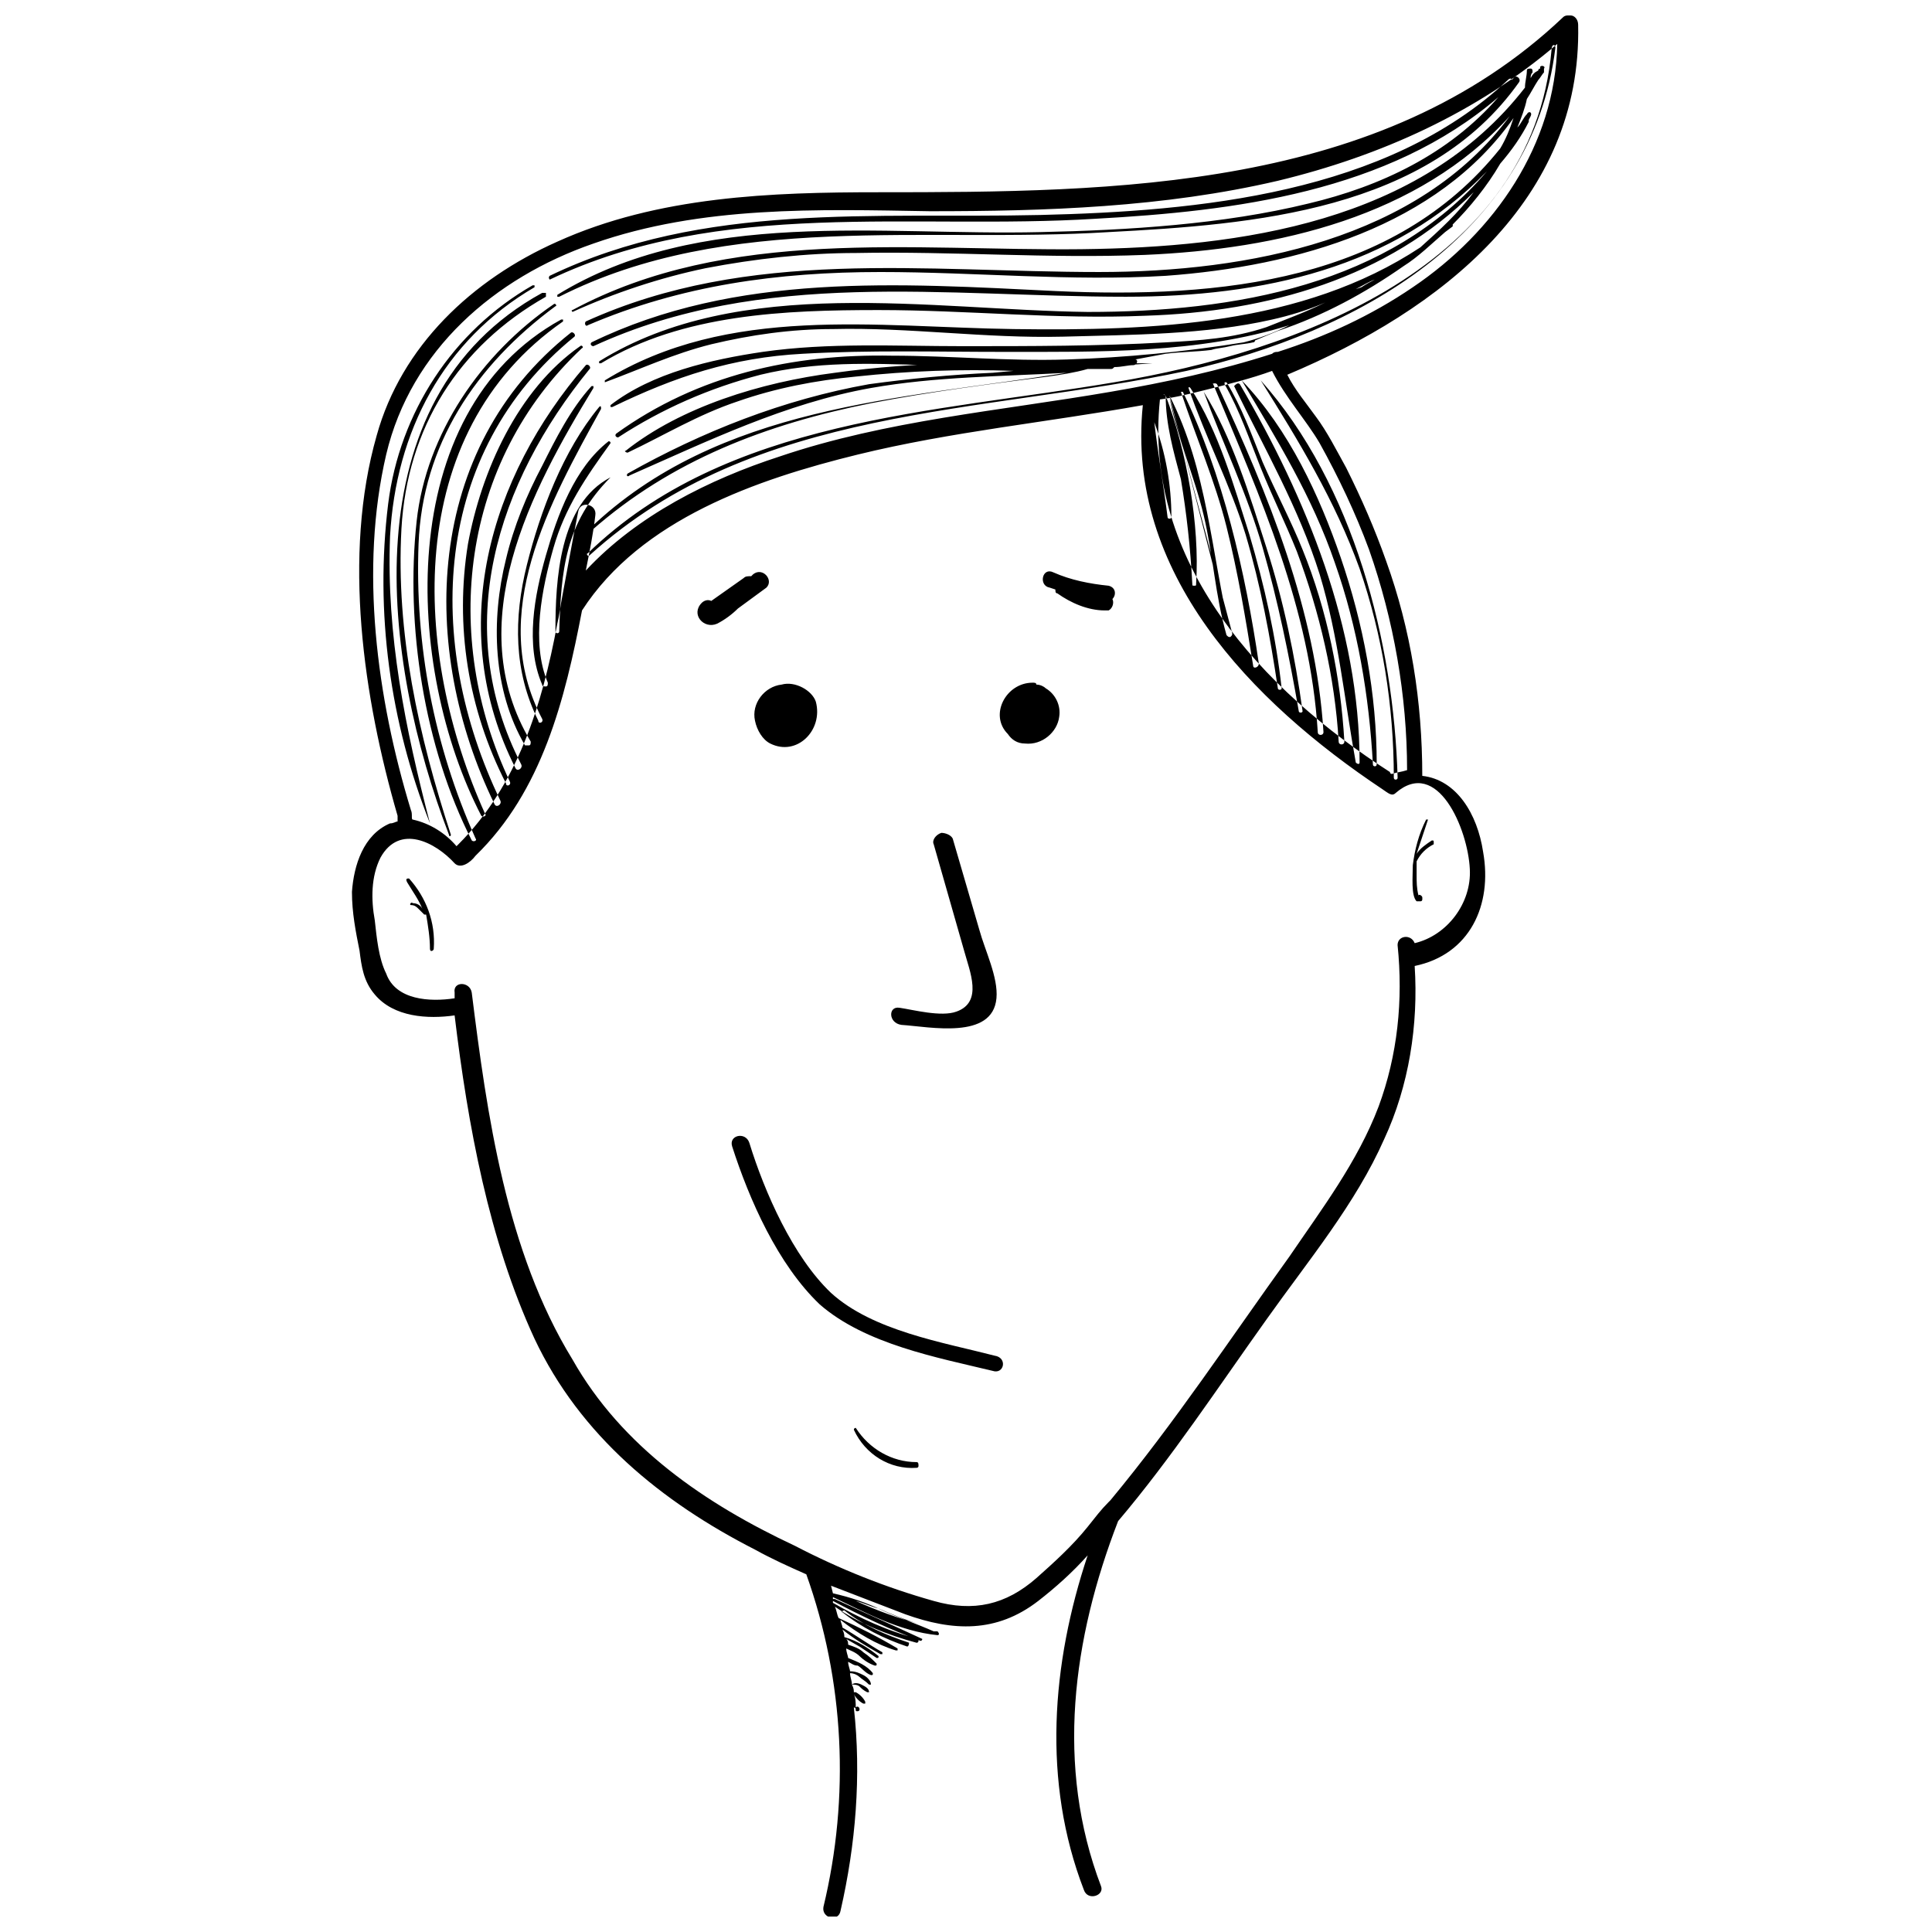 <?xml version="1.0" encoding="UTF-8"?>
<!-- Uploaded to: ICON Repo, www.iconrepo.com, Generator: ICON Repo Mixer Tools -->
<svg width="800px" height="800px" version="1.1" viewBox="144 144 512 512" xmlns="http://www.w3.org/2000/svg">
 <defs>
  <clipPath id="a">
   <path d="m237 148.09h326v503.81h-326z"/>
  </clipPath>
 </defs>
 <g clip-path="url(#a)">
  <path d="m562.23 150.61c0-1.512-1.008-2.519-2.016-2.519h-0.504c-0.504 0-1.008 0-1.512 0.504-48.367 45.848-118.39 46.352-181.37 46.352-28.215 0-58.441 1.008-85.145 13.098-22.672 10.078-41.312 27.711-47.863 51.387-9.07 31.738-3.527 69.527 5.543 100.76v1.512c-0.504 0-1.008 0.504-2.016 0.504-7.055 3.023-9.574 11.082-10.078 18.137 0 5.543 1.008 10.578 2.016 15.617 0.504 4.031 1.008 8.062 4.031 11.586 5.039 6.047 14.105 6.551 21.16 5.543 3.527 29.223 9.07 59.449 21.16 85.648 12.09 25.695 33.754 43.328 58.441 55.922 4.535 2.519 9.07 4.535 13.602 6.551 10.078 28.215 11.586 58.945 4.535 88.168-0.504 3.023 4.031 4.031 4.535 1.008 4.031-17.633 5.543-35.77 3.527-53.906 0 0 0.504 0 0.504 0.504 0 0.504 0 0.504 0.504 0.504 0 0 0.504 0 0.504-0.504 0-0.504-0.504-1.008-1.008-0.504 0-1.008 0-2.519-0.504-3.527 0.504 1.008 1.512 2.016 2.519 2.519h0.504v-0.504c-0.504-1.008-1.512-2.016-2.519-2.519h-0.504c0-0.504 0-1.008-0.504-2.016 0.504 0 1.512 0 2.016 0.504s1.008 1.008 2.016 1.512h0.504c0-1.008-1.008-1.512-2.016-2.016-1.008-0.504-2.016-0.504-2.519 0 0-1.008-0.504-2.016-0.504-3.023 1.008 0 2.016 0.504 2.519 1.008s1.512 1.008 2.519 2.016h0.504c0-1.008-1.008-2.016-2.016-2.519-1.008-0.504-2.016-1.008-3.527-1.008 0-0.504-0.504-1.512-0.504-2.519 1.008 0.504 1.512 1.008 2.519 1.008 1.008 0.504 2.016 2.016 3.527 2.519 0.504 0 0.504 0 0.504-0.504-1.512-2.016-4.031-3.023-6.551-4.031 0-0.504-0.504-1.512-0.504-2.519 1.008 0.504 2.519 1.008 3.527 2.016 1.008 1.008 2.519 2.016 4.031 2.519 0.504 0 0.504 0 0.504-0.504-1.008-1.008-2.016-2.016-3.527-3.023-1.008-1.008-2.519-1.512-4.031-2.016 0-0.504 0-1.008-0.504-1.512l3.527 2.016c1.512 1.008 3.023 2.016 4.535 3.023 0.504 0 0.504 0 0.504-0.504-2.519-2.016-5.543-4.031-9.07-5.039 0-0.504 0-1.008-0.504-2.016 3.023 2.519 6.551 4.535 10.078 6.551h0.504v-0.504c-3.527-2.016-7.055-4.535-10.578-6.551 0-0.504-0.504-1.512-0.504-2.016 4.535 3.527 9.574 6.551 14.609 8.062h0.504v-0.504c-5.039-3.023-10.078-5.543-15.617-8.062-0.504-1.008-0.504-2.016-1.008-3.023 6.551 4.535 14.105 7.559 21.664 9.574 0 0 0.504 0 0.504-0.504v-0.504c-8.062-2.016-15.617-5.543-22.672-9.574v-0.504c7.559 4.031 15.113 7.559 23.176 10.578 0.504 0 0.504-0.504 0.504-0.504-7.559-3.527-15.617-7.055-23.176-10.578h-0.504v-0.504c8.566 4.031 17.633 9.07 27.711 10.078 0.504 0 0.504-0.504 0-1.008h-1.008c-4.535-2.016-9.07-3.527-13.602-5.543-4.031-2.016-8.566-3.527-13.098-4.535l-0.504-2.016c6.551 2.519 13.098 5.039 19.648 7.559 12.594 4.535 24.184 5.039 35.266-3.527 4.535-3.527 9.07-7.559 13.098-12.09-9.574 28.719-12.09 59.953-1.008 88.672 1.008 3.023 5.543 1.512 4.535-1.008-12.09-31.738-7.559-65.496 4.535-96.73 14.105-16.625 26.703-35.77 39.297-53.402 11.082-15.617 23.68-30.73 31.234-47.863 6.551-14.105 9.07-30.23 8.062-45.848 14.609-3.023 20.656-16.121 18.137-30.23-1.512-10.078-7.055-19.145-16.121-20.152 0-19.648-3.023-38.793-9.574-56.93-3.023-8.566-6.551-16.625-10.578-24.688-2.519-4.535-5.039-9.574-8.062-13.602-2.519-3.527-5.543-7.055-7.559-11.082 40.805-17.129 78.09-46.348 77.082-92.699zm-174.82 423.7c-5.543-1.512-11.082-3.527-16.625-6.047 2.016 0.504 4.031 1.512 6.047 2.016 3.527 1.512 7.051 3.023 10.578 4.031zm-21.664-8.062c-0.504 0-0.504 0 0 0zm167.77-191.95c0.504 9.07-6.047 17.633-14.609 19.648-1.008-2.519-4.535-2.016-4.535 0.504 1.512 14.609 0 29.223-5.039 42.824-5.543 14.609-15.113 27.207-23.68 39.801-15.617 21.664-30.23 43.832-47.359 64.488 0 0-0.504 0.504-0.504 0.504-2.016 2.016-3.527 4.031-5.543 6.551-4.031 5.039-9.07 9.574-13.602 13.602-8.062 7.055-16.625 9.07-27.207 6.047-12.594-3.527-25.191-8.566-36.777-14.609-23.68-11.082-45.848-26.199-58.945-49.375-17.629-28.719-22.668-64.992-26.699-97.238-0.504-3.023-5.039-3.023-4.535 0v1.512c-6.551 1.008-15.617 0.504-18.137-6.551-2.016-4.031-2.519-9.574-3.023-14.105-1.008-5.543-1.008-11.586 1.512-16.625 5.039-9.07 14.609-4.031 19.648 1.512 1.512 1.512 4.031 0 5.543-2.016 17.633-17.129 23.68-41.312 28.215-64.992 15.617-24.184 46.352-34.762 73.051-41.312 24.688-6.047 50.383-8.566 75.57-13.098-4.535 44.336 28.719 78.594 63.48 101.77 1.512 1.008 2.519 2.016 3.527 1.008 11.082-9.574 19.145 9.57 19.648 20.152zm-39.801-112.86c5.039 9.07 9.574 18.641 13.098 28.215 6.551 18.641 10.078 38.793 10.078 58.441-1.512 0.504-2.519 0.504-4.031 1.008 0 0-0.504 0-0.504-0.504-33.754-21.664-65.496-55.418-60.961-98.746 4.031-0.504 8.062-1.512 12.09-2.519 6.047-1.512 12.09-3.023 17.633-5.039 3.527 7.055 9.07 13.102 12.598 19.145zm24.688-41.312c-11.082 7.559-23.176 13.098-35.77 17.129-0.504 0-1.008 0-1.512 0.504-14.105 4.535-28.215 7.559-42.824 10.078-29.223 5.039-59.449 7.559-87.664 17.129-18.641 6.047-37.785 15.617-51.387 30.23 1.008-5.039 2.016-10.078 2.519-14.609 0.504-3.023-4.031-4.031-4.535-1.008-1.512 7.559-3.023 16.121-4.535 24.184 0 0-0.504 3.527-1.008 5.543-4.031 21.664-10.578 42.824-26.199 58.441l-0.504 0.504c-3.023-3.527-7.055-6.047-11.586-7.055-0.504 0 0-1.512-0.504-2.519-9.07-29.727-13.602-63.984-6.551-94.211 6.551-27.711 28.719-46.855 54.914-55.922 28.719-10.078 59.449-9.07 89.176-8.566 30.73 0 61.969-1.008 92.195-8.062 27.207-6.551 52.898-18.137 74.059-36.273-0.5 26.699-16.621 49.875-38.285 64.484zm-111.34 287.17c-14.609-3.527-33.754-7.055-45.848-17.633-11.082-10.578-18.641-27.711-23.176-41.816-1.008-3.023 3.527-4.031 4.535-1.008 4.031 13.098 11.586 30.23 21.664 39.801 11.082 10.078 29.727 13.098 43.328 16.625 3.527 0.508 2.519 5.039-0.504 4.031zm-24.688-96.227c3.527 0.504 11.082 2.519 15.113 1.008 7.055-2.519 3.527-10.578 2.016-16.121l-8.062-28.215c-0.504-1.008 0.504-2.519 2.016-3.023 1.008 0 2.519 0.504 3.023 1.512l7.055 24.184c1.512 5.543 5.039 12.594 4.535 18.137-1.008 11.082-17.633 7.559-25.191 7.055-3.523-0.504-3.523-5.039-0.504-4.535zm-34.258-70.027c7.055 3.527 14.105-3.527 12.09-11.082-1.008-3.023-5.543-5.543-9.07-4.535-4.535 0.504-8.062 5.039-7.055 9.574 0.508 2.516 2.019 5.035 4.035 6.043zm76.578-7.055c-0.504 4.031-4.535 7.559-9.07 7.055-2.016 0-3.527-1.008-4.535-2.519-5.039-5.039-0.504-13.602 6.551-13.602 0.504 0 1.008 0 1.008 0.504 1.008 0 2.016 0.504 2.519 1.008 2.519 1.508 4.031 4.531 3.527 7.555zm-85.141-28.719c-1.512 1.512-3.527 3.023-5.543 4.031-3.527 1.512-7.055-2.519-4.031-5.543 0.504-0.504 1.512-1.008 2.519-0.504l8.566-6.047c0.504-0.504 1.008-0.504 2.016-0.504l0.504-0.504c2.519-2.016 5.543 1.512 3.527 3.527zm99.25-2.519c0.504 1.008 0 2.519-1.008 3.023h-1.008c-4.535 0-9.07-2.016-12.594-4.535-0.504 0-0.504-0.504-0.504-1.008l-1.512-0.504c-3.023-0.5-2.016-5.539 1.004-4.027 4.535 2.016 9.574 3.023 14.609 3.527 2.019 0.504 2.019 2.516 1.012 3.523zm-51.895 230.24c-7.055 0.504-13.602-3.527-16.625-10.078 0-0.504 0.504-0.504 0.504-0.504 3.527 5.543 9.574 9.07 16.121 9.07 0.504 0 0.504 0.504 0.504 1.008s-0.504 0.504-0.504 0.504zm131.5-159.71c0.504-4.031 1.512-8.062 3.527-12.09h0.504c-1.008 3.023-2.016 6.047-3.023 9.07 1.008-1.512 2.519-2.519 4.031-3.527 0.504 0 0.504 0 0.504 0.504v0.504c-2.016 1.008-3.527 2.519-4.535 4.535v3.527c0 2.016 0 3.527 0.504 5.543 0-0.504 1.008 0 1.008 0.504v0.504s0 0.504-0.504 0.504h-0.504-0.504c-1.512-1.516-1.008-6.555-1.008-9.578zm-266.01 3.527c4.535 5.039 7.055 11.586 6.551 18.641 0 0.504-1.008 1.008-1.008 0 0-3.023-0.504-6.047-1.008-9.07h-0.504c-0.504-0.504-1.008-1.008-1.512-1.512-0.504-0.504-1.008-1.008-2.016-1.008-0.504 0 0-1.008 0.504-0.504 1.008 0 2.016 0.504 2.519 1.512-1.008-2.519-2.519-4.535-4.031-7.055-0.504-1.004 0-1.004 0.504-1.004zm132 203.54c-6.047-2.016-12.09-5.039-17.129-9.07-0.504 0 0-0.504 0.504-0.504 5.039 4.031 11.082 6.551 17.129 8.566 0 0 0 1.008-0.504 1.008zm93.711-335.54c24.688 27.711 35.266 69.527 36.273 105.3 0 0.504-0.504 0.504-0.504 0.504-0.504 0-0.504-0.504-0.504-0.504 0-19.145-3.023-37.785-9.07-55.418-6.547-18.137-16.121-33.758-26.195-49.879v0zm21.16 46.855c6.047 17.633 9.574 36.273 9.574 54.914 0 0 0 0.504-0.504 0.504 0 0-0.504 0-0.504-0.504-1.008-18.137-4.031-36.273-10.078-53.402-6.047-17.633-15.113-32.242-24.688-48.367 12.594 13.102 20.656 30.734 26.199 46.855zm-26.703-45.848c17.633 30.23 31.738 64.488 31.738 100.26 0 0.504-0.504 0.504-1.008 0-3.023-16.625-4.535-33.25-9.574-49.879-5.543-17.633-14.609-33.25-22.672-49.879 0.508-0.5 1.012-1.004 1.516-0.5zm16.625 43.832c6.551 16.121 10.078 33.754 11.082 50.883 0 1.008-1.512 1.008-1.512 0-1.008-17.129-5.039-34.258-11.082-50.383-3.023-7.559-6.551-14.609-9.574-22.168-3.023-7.559-5.543-15.113-9.574-22.168v-0.504h0.504c4.031 6.551 6.551 13.602 9.574 21.16 3.531 8.066 7.559 15.621 10.582 23.18zm-22.672-43.832c13.602 29.223 26.199 59.953 28.215 92.195 0 1.008-1.512 1.008-1.512 0-2.016-32.746-15.113-61.969-27.711-92.195-0.504 0 0.504-0.504 1.008 0zm13.102 43.328c4.535 14.105 7.559 28.719 9.574 43.328 0 0.504-1.008 0.504-1.008 0-2.519-14.609-5.543-29.223-9.574-43.328-4.031-14.105-10.578-27.711-15.617-41.312 7.555 12.094 12.09 27.207 16.625 41.312zm-4.535-3.527c4.031 13.602 7.055 27.207 8.566 40.809 0 0.504-1.008 0.504-1.008 0-2.016-13.602-4.535-27.207-8.566-40.809-4.031-13.098-10.578-25.695-15.113-38.793 0 0 0-0.504 0.504 0 7.555 11.59 11.586 26.199 15.617 38.793zm-17.633-37.785c10.578 21.664 16.625 47.863 20.152 72.043 0 1.008-1.512 1.512-1.512 0.504-2.016-12.594-4.031-24.688-7.055-36.777-3.023-12.09-8.062-23.68-12.09-35.77h0.504c-0.504-0.504-0.504 0 0 0zm13.098 63.984c0 0.504 0 0.504-0.504 1.008-0.504 0-0.504 0-1.008-0.504-3.023-10.578-3.527-21.16-6.047-31.738-2.519-10.578-7.055-20.656-9.07-31.234m0.004-0.508c10.078 19.648 11.082 41.816 16.121 62.977zm-1.008 0c5.543 14.609 9.07 34.258 8.062 49.879 0 0.504 0 0.504-0.504 0.504-0.504 0-0.504 0-0.504-0.504-0.504-9.574-1.512-18.641-3.023-27.711-2.016-7.559-4.031-14.609-4.031-22.168-1.008-0.504-0.504-0.504 0 0zm-3.023 7.055c3.023 8.062 4.535 16.625 4.535 25.191 0 0.504-1.008 0.504-1.008 0-1.008-8.062-2.519-16.629-3.527-25.191-0.504 0 0 0 0 0zm-191.95 106.3c-10.578-26.703-14.609-55.922-11.082-84.641 3.023-24.184 17.129-45.848 38.289-57.938h0.504v0.504c-24.184 14.105-36.777 38.289-38.289 66-1.012 26.199 4.027 50.887 10.578 76.074zm5.539 3.023c0 0.504-0.504 0.504-0.504 0-17.633-45.844-26.699-115.37 24.688-143.59h1.008v1.008c-23.176 13.102-36.777 34.766-38.289 61.465-1.512 27.711 4.535 54.918 13.098 81.113zm6.551 1.008c0.504 0.504-0.504 1.008-1.008 0.504-12.594-24.688-17.633-56.93-14.609-84.641 2.519-23.176 17.129-44.336 36.273-57.434 0.504-0.504 1.008 0.504 0.504 0.504-21.16 15.617-35.266 36.777-36.273 62.977-1.008 26.703 4.031 53.402 15.113 78.09zm2.519-6.547c0.504 0.504-0.504 1.008-1.008 0.504-20.152-38.797-23.68-106.81 21.16-131.5h0.504v0.504c-42.824 29.727-39.801 88.168-20.656 130.49zm4.031-3.527c0.504 1.008-1.008 2.016-1.512 1.008-20.152-41.312-18.641-94.211 20.152-124.95 0.504-0.504 1.512 0.504 1.008 1.008-37.785 30.73-39.801 81.113-19.648 122.93zm2.519-5.039c0.504 1.008-1.008 1.512-1.008 0.504-10.078-19.648-13.602-41.816-10.078-63.48 3.527-19.145 13.098-40.809 29.727-52.395 0.504-0.504 1.008 0.504 0.504 0.504-32.246 30.227-37.285 76.578-19.145 114.87zm3.019-4.535c0.504 1.008-1.008 2.016-1.512 1.008-18.641-36.777-7.055-77.082 18.641-106.81 0.504-0.504 1.512 0.504 1.008 1.008-24.684 30.23-36.777 68.52-18.137 104.79zm2.519-6.043c0 0.504 0 1.008-0.504 1.008h-1.008c-8.566-14.609-9.07-33.25-5.039-49.375 2.016-8.566 5.543-17.129 9.574-24.688 3.527-7.055 7.559-15.113 13.098-21.16h0.504v0.504c-16.625 27.207-35.266 62.473-16.625 93.711zm3.023-6.047c0.504 1.008-1.008 1.512-1.008 0.504-6.551-13.098-6.551-27.207-3.023-41.312 3.527-14.105 9.574-30.23 19.145-41.816 0.504-0.504 0.504 0 0.504 0.504-13.602 24.688-30.227 54.41-15.617 82.121zm3.023-45.344c-3.023 10.578-6.047 25.191-1.512 35.77 0 0.504 0 1.008-0.504 1.008s-1.008 0-1.008-0.504c-4.535-10.578-2.016-23.68 1.008-34.258s7.559-23.176 16.625-30.23c0 0 0.504 0 0.504 0.504-6.547 9.07-12.09 17.133-15.113 27.711zm15.113-18.641c-12.09 12.09-13.098 24.688-13.602 40.809 0 0.504-0.504 0.504-0.504 0.504-0.504 0-0.504-0.504-0.504-0.504 0-13.602 1.008-33.754 14.609-40.809zm250.39-113.86c-6.047 49.879-52.898 75.57-97.738 85.648-54.414 11.586-114.37 9.066-158.2 48.867-0.504 0.504-1.008-0.504-0.504-0.504 36.777-35.77 92.195-37.281 139.55-45.344 48.367-8.062 110.84-30.73 115.88-88.168 0-1.508 1.008-1.508 1.008-0.5zm-266.52 60.457c40.809-19.648 86.152-15.113 129.98-16.121 41.816-1.008 91.691-5.543 123.94-35.77 0.504-0.504 1.008-0.504 1.008 0l0.504-0.504c0.504-1.008 2.016 0 1.512 1.008-24.184 34.258-70.535 37.785-108.82 39.801-48.367 3.023-100.76-5.543-145.6 17.129h-0.504v-0.504c37.785-23.176 85.648-15.617 127.97-16.625 23.176-0.504 48.367-2.016 71.039-7.559 19.145-4.535 37.281-13.098 50.383-28.215-29.223 25.191-70.031 30.23-106.81 32.242-48.367 3.023-99.25-5.543-144.59 16.121-0.004 0.004-0.508-0.5-0.004-1.004zm141.07-7.055c-44.84 0.504-93.707-6.047-135.02 16.121-0.504 0 0 0.504 0 0.504 11.082-5.039 23.176-9.07 35.266-11.586 13.098-2.519 26.703-4.031 39.801-4.031 25.695-0.504 50.883 1.512 76.578 0.504 35.266-1.512 72.547-10.078 96.73-36.777-24.184 32.746-69.527 41.312-108.82 41.312-46.352 0-92.699-6.551-136.03 13.098-0.504 0.504 0 1.512 0.504 1.008 24.688-10.578 50.383-14.105 77.586-14.105 25.191 0 50.383 2.519 75.57 1.008 34.762-2.519 72.043-13.098 92.195-41.816-1.008 3.023-2.016 5.543-3.527 8.062-28.215 35.266-74.059 39.801-117.89 37.785-41.312-2.016-84.641-5.039-122.93 13.602-0.504 0.504 0 1.008 0.504 1.008 44.84-20.656 93.203-13.098 141.07-13.098 36.273 0 71.039-7.559 95.723-33.25-25.695 30.23-67.008 37.281-105.8 37.281-41.312-0.504-92.195-10.078-129.48 13.098v0.504h0.504c21.664-13.098 48.871-14.105 73.555-14.105 23.68 0 46.855 2.519 70.535 1.512 32.746-1.008 64.488-10.078 87.16-32.746-4.031 5.543-9.07 10.078-14.105 14.609-31.234 20.656-71.039 22.168-107.82 21.664-36.273-0.504-75.57-6.551-108.32 13.602v0.504c9.574-3.527 18.137-7.559 28.215-10.078 10.578-2.519 21.16-4.031 32.242-4.031 20.152-0.504 40.305 2.519 60.961 2.016 18.137-0.504 37.785-0.504 55.418-4.535 4.535-1.008 9.574-2.519 14.105-4.535-5.039 2.519-10.578 4.535-15.617 6.551-9.07 3.023-17.633 3.527-26.703 4.031-17.633 1.008-35.77 1.008-53.906 1.008-17.633 0-35.266-1.008-52.898 1.512-13.602 2.016-29.223 5.543-40.305 14.105v0.504h0.504c16.625-8.062 31.738-13.098 50.383-14.105 17.633-1.008 35.266-0.504 52.898-0.504 25.695 0 51.891 0.504 76.074-7.055-4.031 2.016-8.062 3.527-12.09 4.535-15.617 2.519-31.234 4.031-46.855 4.535-15.617 0.504-30.73-1.008-46.352-1.008-26.199-0.504-51.387 5.039-73.051 20.656-0.504 0.504 0 1.008 0.504 1.008 11.586-7.559 24.184-13.098 37.785-16.625 14.609-3.527 28.719-3.023 43.832-2.519 20.152 1.008 39.801 1.008 59.953-0.504l-5.031-0.004c-4.535 0-9.07 0.504-13.602 0.504-21.664-1.008-43.832-1.008-65.496 2.016-19.648 2.519-40.809 9.07-55.418 20.656-0.504 0 0 0.504 0.504 0.504 9.574-4.535 18.641-10.078 29.223-13.602 10.078-3.527 20.656-5.543 31.234-6.551 14.105-1.512 27.711-2.016 41.816-1.512l-5.543 0.504c-11.082 0.504-21.664 1.512-32.746 3.023-22.672 4.031-44.336 12.594-63.984 23.68-0.504 0.504 0 1.008 0.504 0.504 20.656-9.07 41.312-19.145 63.984-23.176 17.129-3.023 34.258-3.023 51.891-4.031-44.336 7.055-92.195 8.566-126.46 41.312-0.504 0.504 0 1.008 0.504 0.504 21.16-18.641 46.352-28.215 74.059-33.754 15.617-3.023 31.234-5.039 46.855-7.055 3.527-0.504 7.055-1.008 10.578-2.016h6.047c0.504 0 0.504 0 1.008-0.504 2.016 0 3.527-0.504 5.039-0.504 0.504 0 1.008-0.504 1.008-1.008 0 0 0-0.504-0.504-0.504 2.519-0.504 5.543-1.008 8.062-1.512 4.031-0.504 8.062-0.504 12.09-1.008 1.512-0.504 3.023-0.504 5.039-1.008s4.031-0.504 6.047-1.008c0.504 0 0.504-0.504 0.504-0.504l6.047-2.519c12.09-4.031 23.176-10.078 33.25-17.129 4.031-2.519 7.559-6.047 11.082-9.07l2.016-1.512v-0.504c4.535-4.535 9.07-10.078 12.594-16.121 3.023-3.527 5.543-7.055 7.559-11.082v-0.504l0.504-1.008c0.504-1.008-0.504-1.512-1.008-0.504-1.008 1.008-1.512 2.519-2.519 3.527 1.008-2.519 2.016-5.039 2.519-7.559 1.008-1.512 2.016-3.527 3.023-5.039 0.504-0.504 1.008-1.512 1.512-2.016v-1.008c0.504-0.504-0.504-1.008-1.008-0.504v0.504s-0.504 0-0.504 0.504c-1.008 0.508-1.512 1.012-2.016 2.019 0-0.504 0-1.008 0.504-1.512 0-0.504 0-1.008-0.504-1.008s-1.008 0-1.008 0.504c0 1.512-0.504 3.023-0.504 4.535-27.707 35.77-75.57 42.32-117.39 42.824zm74.059 10.074-1.512 0.504c2.016-1.008 3.527-2.016 5.039-2.519-1.008 0.508-2.016 1.012-3.527 2.016z"/>
 </g>
</svg>